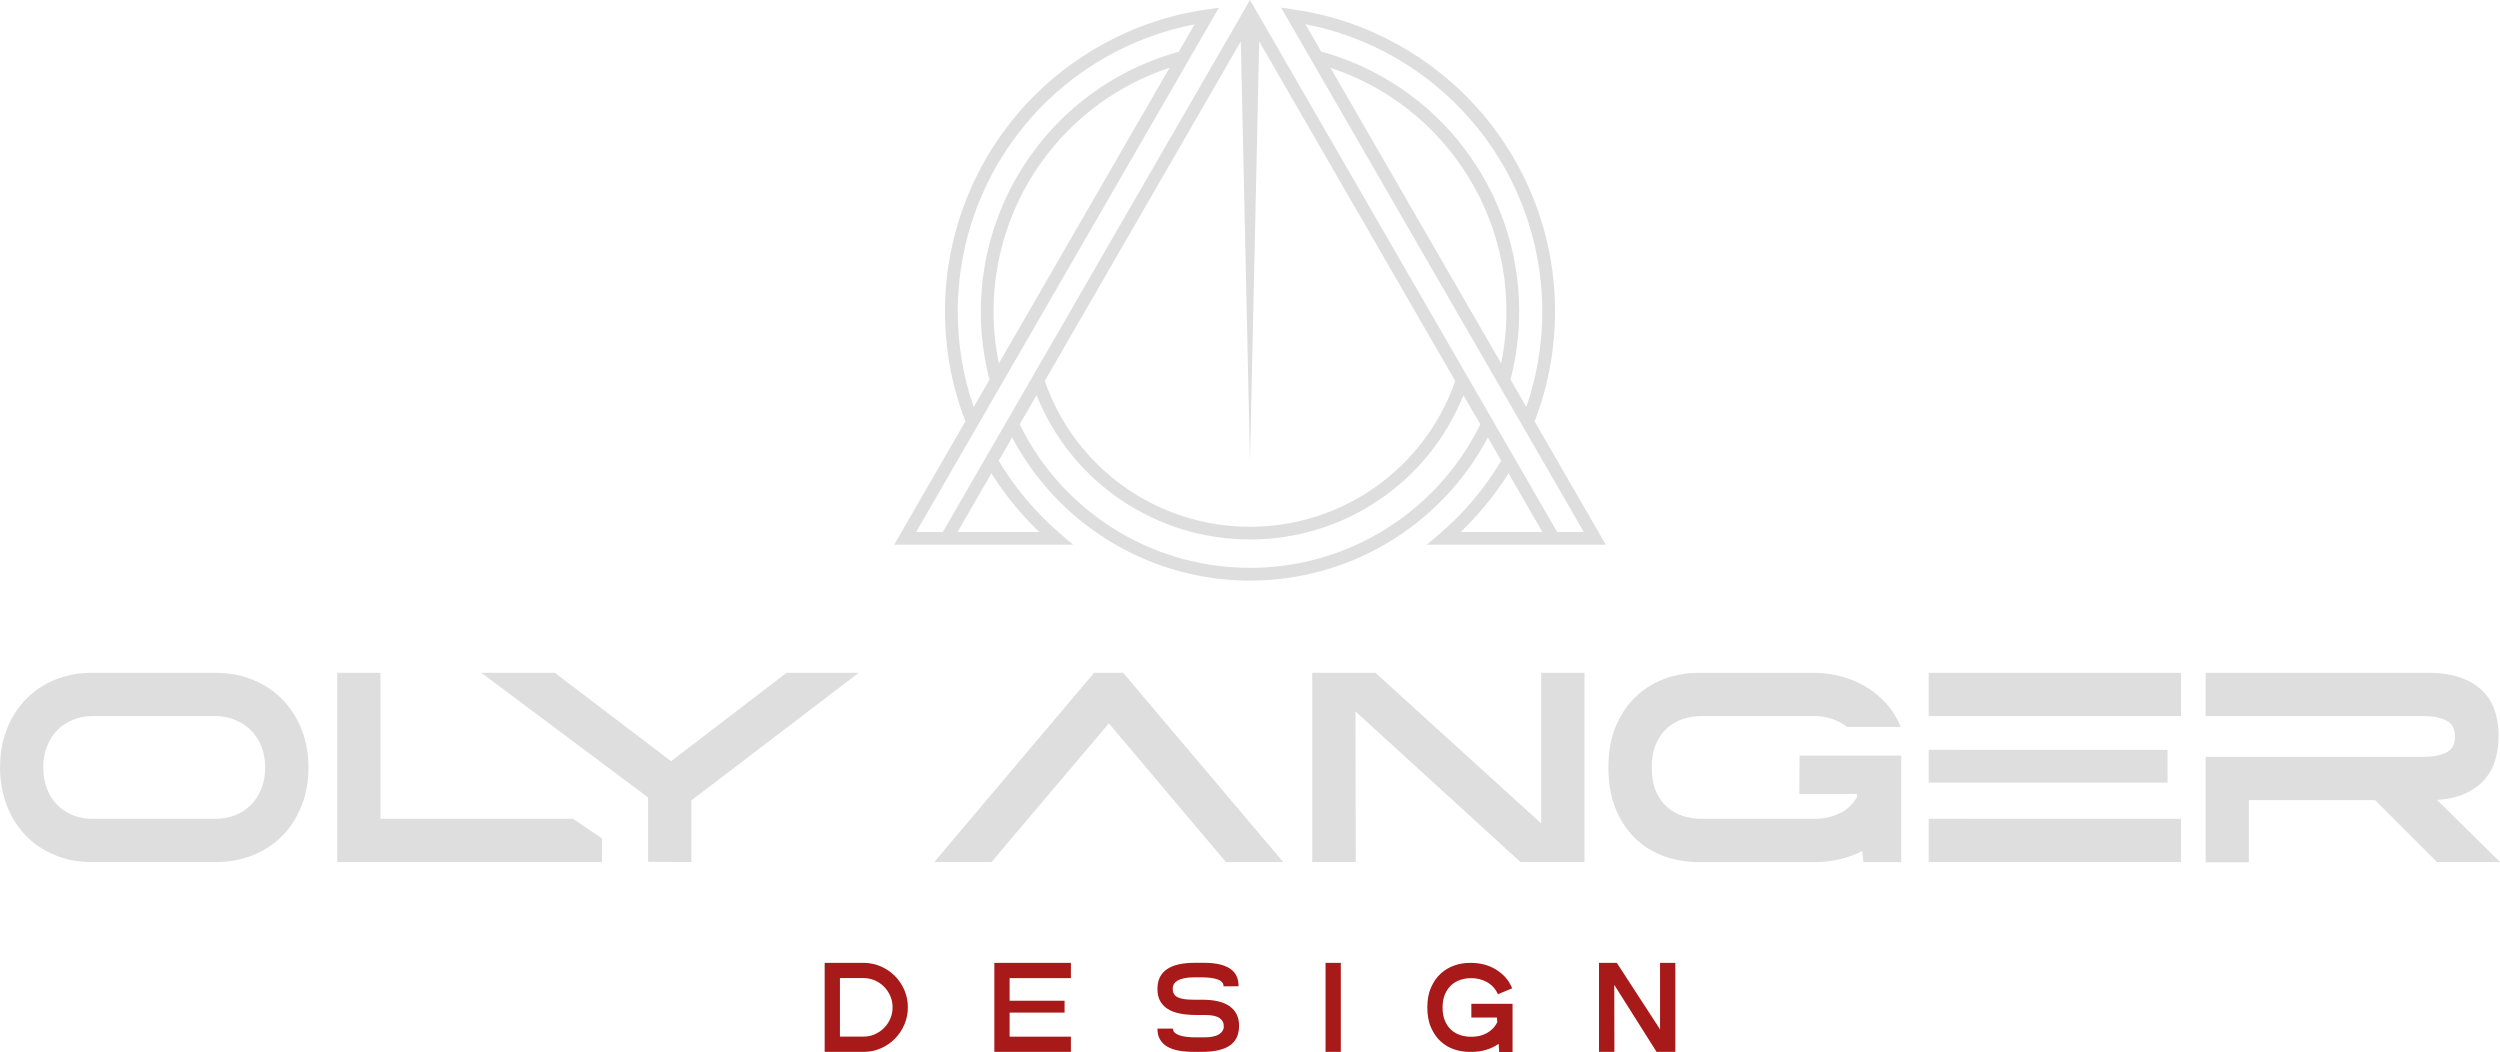 <svg xmlns="http://www.w3.org/2000/svg" id="Calque_2" data-name="Calque 2" viewBox="0 0 977.58 411.32"><defs><style>      .cls-1 {        fill: #dedede;      }      .cls-1, .cls-2 {        stroke-width: 0px;      }      .cls-2 {        fill: #a81919;      }    </style></defs><g id="Calque_2-2" data-name="Calque 2"><g><g><path class="cls-2" d="M322.47,376.5h15.12c2.39,0,4.64.46,6.76,1.37,2.12.91,3.97,2.16,5.55,3.73,1.57,1.58,2.82,3.42,3.73,5.55.91,2.12,1.37,4.38,1.37,6.76s-.46,4.63-1.37,6.74c-.91,2.11-2.16,3.95-3.73,5.55-1.58,1.59-3.42,2.84-5.52,3.75-2.11.91-4.37,1.37-6.79,1.37h-15.12v-34.81ZM328.44,382.47v22.88h9.15c1.59,0,3.07-.3,4.45-.9,1.38-.6,2.59-1.42,3.63-2.46s1.86-2.26,2.46-3.66c.6-1.39.9-2.87.9-4.43s-.3-3.03-.9-4.43c-.6-1.39-1.42-2.61-2.46-3.66s-2.26-1.87-3.63-2.46c-1.38-.6-2.86-.9-4.45-.9h-9.15Z"></path><path class="cls-2" d="M418.76,411.32h-29.94v-34.81h29.94v5.97h-23.97v8.85h21.49v4.63h-21.49v9.4h23.97v5.97Z"></path><path class="cls-2" d="M480.86,378.69c2.3,1.46,3.46,3.78,3.46,6.96l-5.87.05c0-1.26-.77-2.16-2.31-2.71-1.54-.55-3.62-.82-6.24-.82h-3.03c-1.49,0-2.77.12-3.83.35-1.06.23-1.92.54-2.59.94-.66.4-1.14.86-1.44,1.38-.3.53-.45,1.09-.45,1.68,0,.76.13,1.41.4,1.95.26.54.7,1,1.32,1.36.61.36,1.44.63,2.49.82,1.04.18,2.35.27,3.9.27h3.43c4.84,0,8.46.88,10.84,2.64s3.58,4.27,3.58,7.53c0,3.49-1.2,6.07-3.61,7.73-2.4,1.66-6.08,2.49-11.02,2.49h-2.98c-2.19,0-4.17-.16-5.94-.47-1.77-.31-3.28-.84-4.53-1.57-1.24-.73-2.2-1.67-2.86-2.83-.66-1.16-.99-2.57-.99-4.23h6.07c0,.63.23,1.16.7,1.59.46.43,1.11.79,1.94,1.07.83.28,1.79.48,2.88.6,1.09.12,2.27.17,3.53.17h3.08c2.65,0,4.61-.4,5.87-1.19,1.26-.8,1.89-1.84,1.89-3.13,0-1.39-.57-2.48-1.72-3.26-1.14-.78-3.06-1.17-5.74-1.17h-3.18c-2.39,0-4.53-.18-6.44-.55-1.91-.36-3.52-.96-4.82-1.79-1.31-.83-2.31-1.88-3.01-3.16-.7-1.28-1.04-2.84-1.04-4.7,0-6.8,4.86-10.2,14.57-10.2h3.73c4.34,0,7.67.73,9.97,2.19Z"></path><path class="cls-2" d="M518.33,411.32v-34.81h5.97v34.81h-5.97Z"></path><path class="cls-2" d="M586.22,411.32l-.2-3.13c-1.56,1.06-3.23,1.85-5.02,2.36-1.79.51-3.58.77-5.37.77h-1.04c-1.99,0-3.96-.32-5.92-.97s-3.71-1.67-5.27-3.08c-1.56-1.41-2.83-3.22-3.8-5.42-.98-2.2-1.47-4.85-1.47-7.93s.49-5.63,1.47-7.83c.98-2.2,2.25-4.01,3.8-5.42,1.56-1.41,3.32-2.45,5.27-3.13,1.96-.68,3.91-1.02,5.87-1.02h.95c1.56,0,3.12.2,4.7.6s3.07,1,4.48,1.82,2.69,1.84,3.85,3.08c1.16,1.24,2.09,2.73,2.79,4.45l-5.57,2.29c-.5-1.09-1.12-2.04-1.87-2.83-.75-.8-1.58-1.44-2.49-1.94-.91-.5-1.87-.87-2.86-1.12-.99-.25-1.97-.37-2.93-.37h-.55c-1.36,0-2.69.22-4,.65-1.31.43-2.48,1.11-3.51,2.04-1.03.93-1.86,2.11-2.49,3.56-.63,1.44-.95,3.18-.95,5.2s.31,3.81.95,5.27c.63,1.46,1.46,2.64,2.49,3.56,1.03.91,2.21,1.58,3.53,1.99,1.33.42,2.67.62,4.03.62h.65c.9,0,1.82-.11,2.76-.32.95-.22,1.86-.55,2.74-1.02.88-.46,1.68-1.05,2.41-1.77.73-.71,1.34-1.58,1.84-2.61l-.15-1.79h-10v-5.37h16.11v18.85h-5.22Z"></path><path class="cls-2" d="M625.26,411.32v-34.81h6.96l16.91,26.01v-26.01h5.97v34.81h-7.33l-16.54-26.21.05,26.21h-6.02Z"></path></g><g><path class="cls-1" d="M117.93,285.24c-1.8-4.54-4.29-8.45-7.5-11.73-3.2-3.27-7.04-5.83-11.51-7.67-4.47-1.83-9.39-2.75-14.73-2.75h-48.27c-5.28,0-10.12.92-14.53,2.75-4.4,1.83-8.19,4.39-11.35,7.67-3.17,3.28-5.63,7.17-7.39,11.68-1.76,4.52-2.64,9.45-2.64,14.81s.88,10.41,2.64,14.96c1.77,4.54,4.22,8.45,7.39,11.73,3.16,3.27,6.95,5.83,11.35,7.66,4.4,1.84,9.25,2.75,14.53,2.75h48.27c5.35,0,10.26-.9,14.73-2.7s8.3-4.33,11.51-7.61c3.21-3.27,5.71-7.18,7.5-11.73,1.8-4.54,2.69-9.53,2.69-14.96s-.89-10.3-2.69-14.85ZM102.17,308.5c-1.03,2.5-2.4,4.62-4.13,6.34-1.73,1.73-3.79,3.05-6.2,3.97-2.39.92-4.97,1.38-7.72,1.38h-47.84c-2.75,0-5.31-.46-7.67-1.38-2.36-.92-4.41-2.24-6.13-3.97-1.73-1.73-3.09-3.84-4.08-6.34-.99-2.5-1.48-5.3-1.48-8.41s.49-5.79,1.48-8.3c1-2.5,2.35-4.61,4.08-6.35,1.73-1.73,3.77-3.06,6.13-4.01,2.36-.96,4.92-1.43,7.67-1.43h47.74c2.75,0,5.33.47,7.73,1.43,2.39.95,4.48,2.29,6.24,4.01,1.77,1.73,3.16,3.85,4.18,6.35,1.02,2.5,1.53,5.27,1.53,8.3s-.51,5.91-1.53,8.41Z"></path><path class="cls-1" d="M224.07,320.18h-75.3v-57.09h-16.91v74h103.52v-9.24l-11.31-7.67Z"></path><path class="cls-1" d="M307.56,263.09l-45.14,34.57-45.46-34.57h-28.75l65.22,48.74v25.15l16.92.11v-24.1l65.43-49.9h-28.23Z"></path><path class="cls-1" d="M439.22,263.09h-11.42l-62.48,74h22.41l5.13-6.11,5.33-6.36h.05l14.32-16.92,21.04-24.84,45.78,54.24h22.41l-62.58-74Z"></path><path class="cls-1" d="M602.66,263.09v58.89l-64.8-58.89h-24.73v74h17.02l-.11-58.89,64.52,58.89h25.03v-74h-16.92Z"></path><path class="cls-1" d="M703.69,295.44l-.11,15.02h22.53l.1,1.16c-1.83,3.1-4.25,5.3-7.24,6.61-2.99,1.31-6.01,1.96-9.04,1.96h-44.72c-2.47,0-4.85-.37-7.14-1.11-2.29-.74-4.35-1.91-6.18-3.49-1.84-1.59-3.3-3.66-4.39-6.24-1.09-2.57-1.63-5.65-1.63-9.25s.54-6.55,1.63-9.09c1.1-2.53,2.54-4.61,4.34-6.24,1.8-1.62,3.86-2.81,6.18-3.59s4.69-1.17,7.08-1.17h44.51c1.69,0,3.4.21,5.12.64,1.73.42,3.38,1.06,4.97,1.9.9.48,1.77,1.05,2.59,1.7h20.93c-1.48-3.66-3.45-6.82-5.92-9.46-2.46-2.64-5.19-4.83-8.2-6.55-2.99-1.73-6.18-3.01-9.56-3.86-3.38-.85-6.73-1.27-10.05-1.27h-45.56c-4.23,0-8.43.72-12.58,2.17-4.16,1.44-7.9,3.66-11.2,6.66-3.32,2.99-6.01,6.83-8.09,11.52-2.08,4.69-3.12,10.24-3.12,16.65s1.04,12.18,3.12,16.87c2.08,4.69,4.77,8.53,8.09,11.52,3.3,2.99,7.06,5.18,11.25,6.55,4.2,1.38,8.41,2.06,12.64,2.06h45.78c3.17,0,6.31-.35,9.41-1.06,3.1-.71,6.1-1.8,8.99-3.27l.42,4.33h14.8v-41.65h-39.76Z"></path><rect class="cls-1" x="754.18" y="263.09" width="98.68" height="16.91"></rect><polygon class="cls-1" points="771.1 320.18 771.1 320.16 754.18 320.16 754.18 337.09 852.86 337.09 852.86 320.18 771.1 320.18"></polygon><polygon class="cls-1" points="847.57 306.02 847.57 293.22 771.1 293.22 754.18 293.19 754.18 306.02 847.57 306.02"></polygon><path class="cls-1" d="M952.95,312.78c4.44-.28,8.19-1.14,11.26-2.59,3.06-1.45,5.54-3.28,7.45-5.5,1.91-2.22,3.28-4.77,4.12-7.67.85-2.88,1.27-5.99,1.27-9.3s-.47-6.57-1.42-9.57c-.95-2.99-2.52-5.6-4.7-7.82-2.19-2.22-5.04-3.98-8.56-5.29-3.53-1.3-7.86-1.95-13.01-1.95h-86.89v16.91h84.25c2.82,0,5.09.21,6.82.64,1.73.42,3.07,1,4.02,1.74.95.74,1.59,1.6,1.91,2.59.32.99.47,2.04.47,3.17,0,1.06-.16,2.06-.47,3.02-.32.95-.96,1.78-1.91,2.48-.95.71-2.29,1.27-4.02,1.7-1.73.42-4,.63-6.82.63h-84.25v41.23h16.91v-24.31h49.37l24.21,24.21h24.63l-24.63-24.31Z"></path></g><path class="cls-1" d="M600.08,164.73c5.3-13.69,7.99-28.14,7.99-42.97,0-28.85-10.43-56.69-29.38-78.39-18.76-21.5-44.57-35.58-72.66-39.64l-5.08-.74,12.42,21.51h0s72.46,125.52,72.46,125.52h0l2.98,5.16.02.03h0l.82,1.42,8.09,14.02h0s21.58,37.38,21.58,37.38h-10.42l-24.42-42.3h0s-40.36-69.9-40.36-69.9l-35.66-61.76h0S488.79,0,488.79,0l-18.95,32.83h0l-66.18,114.62-.56.97h0s-9.34,16.17-9.34,16.17h0s-25.08,43.43-25.08,43.43h-10.42l21.58-37.39h0s10.11-17.51,10.11-17.51L467.73,18.43h0s8.91-15.43,8.91-15.43l-5.08.74c-28.09,4.07-53.9,18.14-72.66,39.64-18.95,21.71-29.38,49.55-29.38,78.39,0,14.83,2.69,29.28,7.99,42.97l-27.88,48.28h70.02l-5.13-4.39c-9.53-8.15-17.58-17.74-23.98-28.49l5.23-9.06c9.18,17.31,22.89,31.64,39.91,41.6,16.04,9.39,34.41,14.36,53.11,14.36s37.06-4.97,53.1-14.36c17.02-9.96,30.73-24.28,39.91-41.6l5.23,9.06c-6.39,10.74-14.44,20.33-23.98,28.49l-5.13,4.39h70.02l-27.88-48.28ZM520.29,26.55c.38.12.76.25,1.13.38.6.21,1.2.42,1.8.63.69.25,1.37.51,2.06.78.59.23,1.18.46,1.77.7.67.28,1.34.56,2,.86.58.26,1.17.51,1.74.77.65.3,1.3.62,1.94.93.57.28,1.14.55,1.71.84.64.33,1.27.67,1.9,1,.56.3,1.11.59,1.66.9.62.35,1.24.72,1.85,1.08.54.32,1.08.63,1.61.96.61.38,1.21.77,1.82,1.16.52.34,1.04.66,1.55,1.01.6.41,1.2.83,1.79,1.25.49.35.99.69,1.48,1.05.61.45,1.21.92,1.81,1.38.45.35.91.68,1.35,1.04.72.57,1.42,1.17,2.12,1.76.63.53,1.25,1.07,1.86,1.61.67.59,1.34,1.18,1.99,1.79.43.4.85.83,1.27,1.24.52.51,1.05,1.01,1.57,1.53.44.44.86.9,1.29,1.36.48.5.96,1,1.43,1.52.43.47.85.96,1.27,1.44.45.51.9,1.02,1.34,1.54.42.49.82,1,1.22,1.5.43.53.85,1.05,1.27,1.58.4.51.78,1.03,1.17,1.55.4.54.81,1.08,1.2,1.63.38.53.74,1.06,1.11,1.59.38.55.76,1.11,1.13,1.67.36.54.7,1.09,1.05,1.64.36.57.72,1.14,1.07,1.72.33.55.66,1.11.98,1.67.34.59.67,1.17,1,1.76.31.57.62,1.14.92,1.71.32.6.63,1.2.93,1.81.29.58.57,1.16.85,1.74.29.62.58,1.24.86,1.86.26.59.52,1.17.78,1.77.27.63.53,1.27.79,1.91.24.59.48,1.19.71,1.79.25.65.49,1.3.72,1.96.22.6.43,1.2.63,1.8.22.67.44,1.34.65,2.01.19.6.38,1.21.56,1.82.2.68.39,1.37.57,2.06.16.61.33,1.21.48,1.83.18.7.34,1.41.5,2.12.14.61.28,1.21.41,1.82.15.73.28,1.46.42,2.19.11.6.23,1.2.33,1.8.13.76.23,1.53.34,2.29.08.58.17,1.16.25,1.74.1.81.18,1.63.26,2.44.05.55.12,1.09.16,1.64.08.91.12,1.83.17,2.75.03.46.06.92.08,1.38.06,1.38.09,2.77.09,4.16,0,1.01-.02,2.02-.05,3.03,0,.31-.02.61-.03.92-.03.73-.06,1.46-.11,2.18-.02.32-.04.64-.06.96-.06.83-.13,1.67-.21,2.5-.02.17-.03.35-.05.52-.1,1-.22,1.99-.35,2.99-.04.27-.08.54-.11.8-.1.74-.21,1.48-.33,2.22-.05.32-.11.65-.16.97-.13.74-.26,1.48-.41,2.22-.05.26-.1.52-.15.77-.02.08-.04.16-.05.25l-66.71-115.55ZM574.93,46.65c18.15,20.8,28.15,47.48,28.15,75.12,0,12.84-2.1,25.38-6.24,37.35l-6.18-10.7c.11-.43.21-.87.32-1.3.12-.5.25-.99.36-1.49.14-.62.27-1.24.41-1.86.11-.5.22-.99.31-1.49.12-.63.23-1.26.35-1.89.09-.5.18-.99.26-1.49.1-.64.2-1.29.29-1.93.07-.49.15-.98.21-1.47.09-.66.16-1.32.23-1.98.05-.48.11-.95.16-1.43.07-.69.12-1.39.17-2.08.03-.45.08-.9.11-1.35.05-.77.08-1.55.11-2.32.02-.37.04-.75.05-1.12.04-1.15.06-2.3.06-3.45,0-1.49-.03-2.97-.09-4.45-.02-.52-.07-1.03-.1-1.54-.05-.96-.1-1.92-.18-2.87-.05-.62-.13-1.23-.19-1.85-.09-.84-.16-1.68-.27-2.51-.08-.67-.2-1.32-.29-1.99-.11-.78-.21-1.56-.34-2.33-.12-.68-.26-1.36-.39-2.04-.14-.74-.27-1.49-.42-2.23-.15-.69-.32-1.38-.48-2.07-.17-.71-.32-1.43-.5-2.14-.18-.7-.38-1.4-.58-2.1-.19-.68-.37-1.37-.57-2.05-.21-.71-.45-1.41-.68-2.12-.21-.66-.41-1.32-.64-1.97-.24-.71-.51-1.41-.77-2.11-.23-.64-.46-1.28-.7-1.91-.28-.71-.58-1.4-.87-2.1-.25-.61-.5-1.23-.76-1.84-.31-.7-.64-1.39-.96-2.08-.28-.59-.54-1.19-.83-1.78-.34-.69-.7-1.37-1.05-2.06-.3-.57-.58-1.16-.89-1.72-.37-.68-.76-1.35-1.14-2.03-.31-.56-.62-1.12-.94-1.67-.4-.67-.82-1.33-1.23-2-.33-.54-.66-1.08-1-1.6-.43-.66-.88-1.31-1.32-1.96-.35-.52-.69-1.04-1.05-1.55-.45-.64-.93-1.27-1.4-1.91-.37-.5-.73-1.01-1.11-1.51-.48-.62-.98-1.23-1.47-1.85-.39-.49-.77-.98-1.17-1.46-.5-.6-1.03-1.19-1.54-1.79-.41-.47-.81-.95-1.23-1.41-.53-.58-1.07-1.15-1.61-1.72-.43-.46-.86-.92-1.3-1.37-.55-.56-1.11-1.1-1.67-1.65-.45-.44-.89-.89-1.35-1.32-.57-.54-1.15-1.06-1.73-1.58-.47-.42-.93-.86-1.41-1.27-.59-.51-1.19-1-1.79-1.5-.49-.41-.98-.83-1.48-1.23-.6-.48-1.22-.95-1.84-1.42-.51-.39-1.02-.79-1.54-1.18-.62-.46-1.25-.9-1.89-1.34-.53-.38-1.06-.76-1.61-1.13-.64-.43-1.28-.84-1.93-1.26-.56-.36-1.11-.72-1.67-1.07-.65-.4-1.31-.78-1.97-1.17-.58-.34-1.15-.69-1.74-1.02-.66-.37-1.33-.73-2-1.08-.6-.32-1.2-.65-1.8-.96-.67-.34-1.36-.67-2.04-1-.62-.3-1.24-.6-1.87-.89-.68-.31-1.38-.61-2.07-.91-.64-.28-1.28-.56-1.93-.83-.69-.28-1.4-.55-2.1-.82-.66-.25-1.33-.51-2-.76-.7-.25-1.41-.49-2.12-.73-.69-.23-1.37-.47-2.06-.68-.71-.22-1.43-.43-2.15-.64-.54-.16-1.08-.33-1.62-.48l-6.17-10.69c24.9,4.79,47.63,17.84,64.46,37.12ZM388.59,117.61c.02-.46.06-.92.08-1.38.05-.91.1-1.83.17-2.74.05-.55.11-1.1.17-1.65.08-.81.16-1.63.26-2.44.07-.58.16-1.16.25-1.74.11-.77.21-1.54.34-2.3.1-.6.22-1.19.33-1.79.14-.74.27-1.47.42-2.2.13-.61.27-1.21.4-1.81.16-.71.32-1.42.5-2.13.15-.61.32-1.21.48-1.82.19-.69.37-1.38.58-2.07.18-.61.37-1.21.56-1.81.21-.68.43-1.35.65-2.02.2-.6.42-1.2.63-1.8.24-.66.48-1.31.72-1.97.23-.6.46-1.19.7-1.78.26-.64.52-1.28.8-1.92.25-.59.51-1.17.77-1.75.28-.63.57-1.25.87-1.87.28-.58.56-1.15.84-1.73.31-.61.62-1.22.94-1.82.3-.57.6-1.13.91-1.7.33-.6.67-1.19,1.01-1.78.32-.55.64-1.11.97-1.66.35-.58.72-1.16,1.08-1.74.34-.54.68-1.08,1.04-1.62.37-.57.76-1.13,1.15-1.69.36-.53.72-1.05,1.1-1.57.4-.56.81-1.1,1.22-1.65.38-.51.76-1.02,1.15-1.52.42-.54.86-1.08,1.29-1.61.4-.49.79-.98,1.2-1.47.45-.53.91-1.05,1.38-1.58.41-.47.82-.94,1.23-1.4.48-.53.98-1.05,1.48-1.57.42-.44.82-.88,1.25-1.31.54-.54,1.09-1.07,1.64-1.6.4-.39.79-.79,1.2-1.17.72-.67,1.46-1.33,2.2-1.98.48-.42.96-.84,1.45-1.25.77-.65,1.54-1.3,2.33-1.93.43-.34.86-.66,1.3-.99.62-.48,1.24-.96,1.87-1.43.47-.35.96-.68,1.44-1.02.61-.43,1.21-.86,1.83-1.28.5-.34,1.02-.66,1.52-.99.61-.4,1.22-.8,1.84-1.18.53-.32,1.06-.63,1.6-.95.62-.37,1.24-.74,1.87-1.09.55-.31,1.1-.6,1.65-.9.63-.34,1.27-.68,1.91-1.01.56-.29,1.13-.56,1.7-.84.65-.32,1.3-.63,1.95-.93.58-.27,1.16-.52,1.74-.77.66-.29,1.33-.58,2-.86.59-.24,1.18-.47,1.78-.71.68-.26,1.36-.53,2.05-.78.6-.22,1.2-.43,1.81-.64.37-.13.75-.25,1.12-.37l-66.71,115.55c-.02-.09-.04-.18-.06-.27-.05-.23-.09-.47-.14-.7-.15-.76-.29-1.53-.42-2.29-.05-.31-.11-.62-.16-.93-.12-.75-.23-1.5-.34-2.25-.04-.26-.07-.52-.11-.78-.13-1-.25-2-.35-3-.02-.17-.03-.34-.05-.51-.08-.83-.15-1.67-.21-2.51-.02-.32-.04-.64-.06-.96-.04-.73-.08-1.46-.11-2.19-.01-.3-.03-.61-.03-.91-.03-1.01-.05-2.02-.05-3.03,0-1.39.03-2.78.09-4.16ZM402.65,46.65c16.82-19.28,39.55-32.33,64.46-37.12l-6.17,10.69c-.56.15-1.11.33-1.66.49-.7.2-1.4.4-2.09.62-.71.22-1.41.46-2.11.7-.69.23-1.39.46-2.07.71-.69.25-1.37.51-2.05.78-.68.26-1.37.52-2.04.8-.67.27-1.33.56-1.99.85-.67.29-1.35.58-2.01.88-.65.3-1.28.61-1.92.92-.66.32-1.33.64-1.98.97-.63.32-1.24.65-1.86.99-.65.35-1.31.69-1.95,1.05-.61.34-1.2.7-1.8,1.05-.64.38-1.28.75-1.91,1.14-.58.36-1.16.74-1.73,1.11-.63.4-1.25.8-1.87,1.22-.56.38-1.11.78-1.67,1.17-.61.43-1.23.86-1.83,1.3-.54.4-1.07.81-1.6,1.22-.6.46-1.19.91-1.78,1.38-.52.42-1.03.85-1.54,1.28-.58.48-1.16.96-1.73,1.45-.5.43-.98.88-1.47,1.33-.56.51-1.13,1.01-1.68,1.53-.48.45-.94.91-1.41,1.37-.54.53-1.09,1.06-1.62,1.6-.46.47-.9.95-1.34,1.42-.52.55-1.05,1.1-1.56,1.67-.44.48-.85.98-1.28,1.47-.5.57-1,1.14-1.49,1.73-.42.5-.81,1.01-1.22,1.52-.48.59-.96,1.18-1.42,1.79-.39.51-.77,1.04-1.16,1.56-.45.61-.91,1.22-1.35,1.85-.37.53-.73,1.08-1.09,1.61-.43.63-.86,1.26-1.27,1.9-.35.55-.69,1.11-1.03,1.66-.4.65-.81,1.29-1.2,1.94-.33.56-.65,1.14-.97,1.71-.37.66-.76,1.32-1.12,1.99-.31.58-.6,1.17-.9,1.76-.35.67-.7,1.34-1.03,2.02-.29.6-.56,1.21-.84,1.81-.32.68-.64,1.36-.94,2.05-.27.62-.52,1.25-.78,1.87-.29.69-.58,1.37-.85,2.07-.25.64-.48,1.29-.71,1.94-.25.69-.52,1.38-.76,2.08-.23.66-.43,1.33-.65,2-.22.69-.46,1.38-.67,2.08-.21.69-.38,1.38-.58,2.07-.19.69-.4,1.38-.57,2.08-.18.72-.34,1.44-.51,2.16-.16.68-.33,1.36-.48,2.05-.16.75-.29,1.5-.43,2.25-.13.67-.27,1.34-.38,2.01-.13.79-.24,1.58-.35,2.37-.09.65-.2,1.29-.29,1.95-.11.85-.18,1.7-.27,2.55-.06.61-.14,1.21-.19,1.82-.08.95-.13,1.91-.18,2.86-.03.52-.08,1.03-.1,1.55-.06,1.48-.09,2.96-.09,4.45,0,1.15.02,2.3.06,3.45.01.38.04.75.05,1.12.03.77.06,1.54.11,2.32.03.45.07.9.11,1.35.05.69.1,1.39.17,2.08.05.48.11.96.16,1.44.07.66.14,1.32.23,1.97.06.5.14.99.21,1.49.09.64.18,1.27.29,1.91.08.51.18,1.01.27,1.52.11.62.22,1.24.34,1.85.1.51.21,1.03.32,1.54.13.6.26,1.21.4,1.81.12.52.25,1.04.38,1.55.1.42.2.84.31,1.26l-6.18,10.7c-4.15-11.97-6.24-24.51-6.24-37.35,0-27.64,10-54.32,28.15-75.12ZM406.42,208.03h-31.99l13.25-22.95c5.28,8.41,11.55,16.1,18.73,22.95ZM569.04,148.97c-11.88,34.15-43.98,57.01-80.25,57.01s-68.37-22.86-80.25-57.01L485.19,16.2l3.6,164.02,3.6-164.02,70.01,121.26,6.64,11.51ZM539.38,208.37c-15.28,8.95-32.77,13.68-50.59,13.68s-35.31-4.73-50.59-13.68c-17.12-10.02-30.75-24.67-39.47-42.43l6.59-11.41c13.61,33.96,46.49,56.42,83.47,56.42s69.86-22.46,83.47-56.42l6.59,11.41c-8.72,17.75-22.34,32.41-39.47,42.43ZM571.15,208.03c7.19-6.86,13.46-14.55,18.73-22.95l8.06,13.96,5.19,8.99h-31.99Z"></path></g></g></svg>